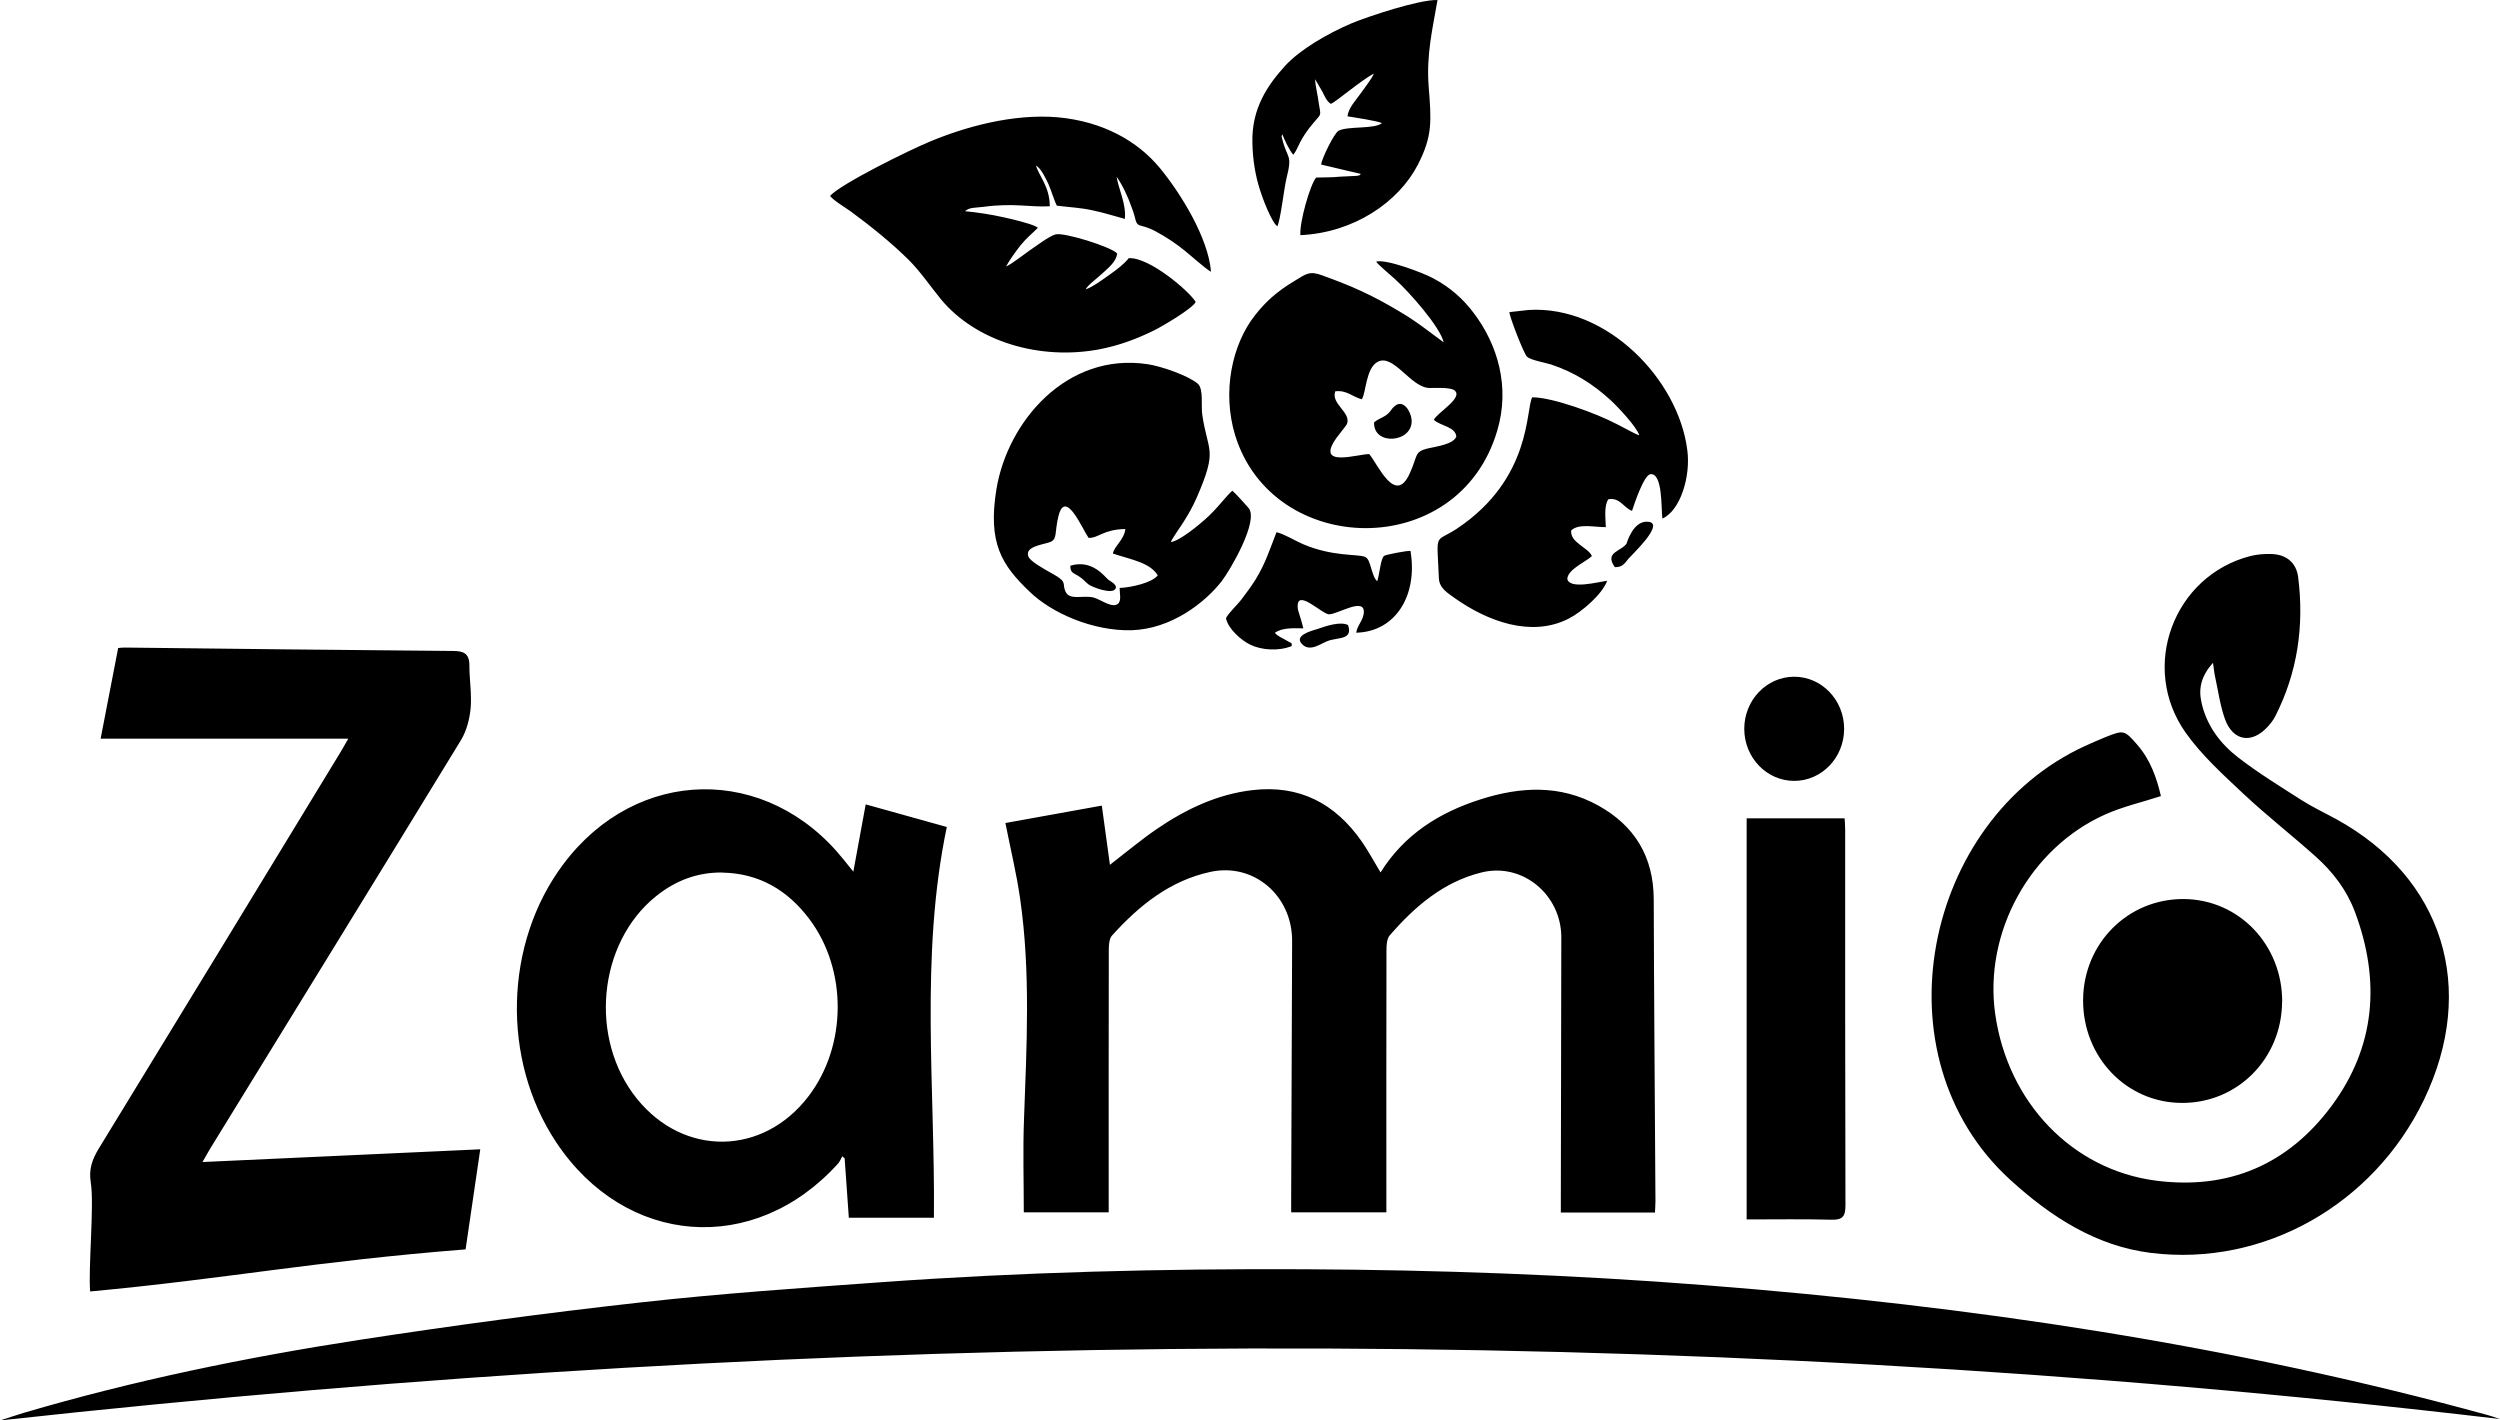 <svg width="132" height="75" viewBox="0 0 132 75" fill="none" xmlns="http://www.w3.org/2000/svg">
<path d="M131.995 74.925C87.921 69.716 43.968 70.177 0 75C0.413 74.87 0.82 74.729 1.238 74.603C7.044 72.892 12.971 71.673 18.953 70.749C23.883 69.992 28.834 69.324 33.79 68.772C38.011 68.3 42.258 68.009 46.499 67.703C53.945 67.166 61.411 66.981 68.878 67.016C75.942 67.051 82.996 67.307 90.039 67.859C104.026 68.948 117.847 71.005 131.381 74.724C131.552 74.769 131.723 74.834 132 74.925M56.516 29.875C56.501 30.236 56.677 30.251 56.939 30.412C57.2 30.573 57.261 30.688 57.462 30.849C57.638 30.994 58.715 31.401 58.891 31.094C59.022 30.904 58.7 30.733 58.524 30.613C58.347 30.482 57.693 29.509 56.511 29.87M71.177 33.001C70.754 32.796 69.995 33.062 69.572 33.207C69.18 33.323 68.304 33.569 68.757 34.02C69.195 34.457 69.763 33.945 70.186 33.814C70.754 33.654 71.429 33.754 71.177 33.001ZM85.26 29.945C85.667 29.96 85.788 29.739 85.989 29.494C86.18 29.273 87.871 27.687 87.071 27.556C86.241 27.411 85.888 28.691 85.888 28.691C85.627 29.112 84.691 29.142 85.26 29.94M72.551 22.297C72.505 23.567 74.624 23.376 74.533 22.167C74.503 21.745 74.095 21.033 73.627 21.454C73.421 21.63 73.436 21.76 73.144 21.951C72.883 22.112 72.782 22.112 72.546 22.302M71.61 33.408C73.728 33.348 74.865 31.386 74.473 29.087C74.281 29.072 73.205 29.278 73.084 29.348C72.893 29.494 72.838 30.352 72.717 30.688C72.556 30.573 72.455 30.181 72.395 29.99C72.309 29.729 72.264 29.468 72.043 29.393C71.65 29.248 70.337 29.393 68.787 28.726C68.319 28.52 67.826 28.204 67.399 28.099C67.021 29.072 66.815 29.744 66.292 30.603C66.045 30.994 65.779 31.345 65.547 31.651C65.331 31.942 64.863 32.364 64.732 32.64C64.833 33.192 65.547 33.819 66.015 34.04C66.614 34.331 67.519 34.392 68.204 34.111C68.174 33.88 68.279 34.025 68.013 33.865C67.781 33.719 67.459 33.604 67.313 33.413C67.691 33.137 68.274 33.167 68.817 33.177C68.757 32.931 68.687 32.685 68.601 32.419C68.571 32.304 68.516 32.188 68.516 32.053C68.47 31.064 69.743 32.374 70.151 32.434C70.573 32.48 72.148 31.431 72.002 32.419C71.942 32.801 71.65 33.047 71.61 33.408ZM67.439 11.954C67.6 11.694 67.801 9.932 67.922 9.435C68.259 8.11 67.967 8.417 67.706 7.353C67.675 7.252 67.645 7.192 67.706 7.092C67.806 7.353 68.098 7.98 68.289 8.171C68.581 7.794 68.581 7.383 69.381 6.454C69.788 5.973 69.743 6.148 69.627 5.421C69.582 5.039 69.451 4.547 69.436 4.181L69.819 4.833C69.934 5.064 70.05 5.355 70.272 5.486C70.563 5.355 71.861 4.246 72.536 3.885C72.475 4.101 72.053 4.628 71.821 4.964C71.605 5.27 71.177 5.722 71.152 6.143C71.429 6.188 72.787 6.389 72.963 6.505C72.556 6.826 71.212 6.65 70.689 6.896C70.443 7.011 69.784 8.396 69.753 8.688L71.856 9.184C71.726 9.285 71.887 9.229 71.64 9.285L70.719 9.33C70.342 9.375 69.889 9.36 69.492 9.375C69.17 9.751 68.601 11.764 68.662 12.416C71.494 12.286 73.844 10.67 74.865 8.693C75.64 7.177 75.579 6.409 75.434 4.572C75.303 2.896 75.64 1.516 75.901 0.001C74.925 -0.029 72.224 0.874 71.378 1.225C70.08 1.777 68.636 2.62 67.847 3.483C66.956 4.472 66.081 5.697 66.126 7.528C66.141 8.432 66.287 9.275 66.518 10.002C66.649 10.439 67.162 11.794 67.454 11.954M79.695 16.481C79.695 16.712 80.47 18.709 80.631 18.84C80.822 19.015 81.582 19.146 81.899 19.246C83.126 19.653 84.133 20.295 85.033 21.123C85.37 21.429 86.422 22.533 86.553 22.985C86.336 22.925 85.662 22.533 85.325 22.372C84.304 21.836 81.984 20.977 80.903 20.977C80.55 21.575 80.903 25.258 76.933 27.908C75.72 28.706 75.866 28.008 75.972 30.512C75.987 31.079 76.47 31.325 76.847 31.606C78.528 32.786 80.832 33.674 82.814 32.67C83.529 32.309 84.626 31.345 84.857 30.663C84.359 30.733 82.885 31.13 82.754 30.573C82.769 30.066 83.705 29.684 84.052 29.363C83.876 28.912 82.885 28.651 82.96 28.008C83.353 27.617 84.258 27.848 84.787 27.832C84.772 27.321 84.686 26.729 84.918 26.362C85.531 26.247 85.733 26.814 86.17 26.974C86.316 26.538 86.799 25.082 87.146 25.037C87.8 24.977 87.7 26.829 87.775 27.381C88.726 26.959 89.28 25.138 89.088 23.758C88.621 20.044 84.857 16.115 80.711 16.366L79.69 16.481H79.695ZM61.819 28.62C61.92 28.375 62.342 27.807 62.518 27.516C62.78 27.095 62.971 26.759 63.172 26.307C64.325 23.672 63.771 23.903 63.479 21.896C63.409 21.414 63.555 20.541 63.248 20.265C62.765 19.843 61.351 19.346 60.606 19.231C56.315 18.579 53.196 22.272 52.612 25.825C52.144 28.691 52.904 29.845 54.363 31.24C55.53 32.374 57.703 33.323 59.731 33.277C61.849 33.217 63.64 31.807 64.516 30.673C64.969 30.076 66.473 27.501 65.93 26.829C65.769 26.638 65.215 26.026 65.069 25.91C64.762 26.156 64.269 26.869 63.61 27.441C63.333 27.687 62.282 28.575 61.814 28.62M59.072 31.837C58.78 32.188 58.126 31.646 57.729 31.546C57.145 31.416 56.476 31.722 56.255 31.225C56.108 30.904 56.27 30.773 55.963 30.542C55.847 30.437 55.51 30.266 55.364 30.176C55.117 30.031 54.388 29.639 54.297 29.378C54.106 28.866 55.012 28.766 55.404 28.635C55.857 28.49 55.666 28.129 55.887 27.25C56.254 25.78 57.14 27.918 57.477 28.4C57.975 28.43 58.252 27.948 59.419 27.933C59.359 28.5 58.79 28.891 58.765 29.228C59.716 29.549 60.707 29.694 61.13 30.377C60.838 30.768 59.731 31.019 59.117 31.044C59.117 31.32 59.203 31.657 59.072 31.832M72.656 13.811C72.787 14.002 73.446 14.539 73.663 14.745C74.407 15.412 76.042 17.264 76.228 18.077L75.091 17.234C74.669 16.928 74.317 16.697 73.894 16.446C72.405 15.558 71.383 15.106 69.809 14.539C69.139 14.293 68.978 14.454 68.38 14.815C67.459 15.367 66.85 15.894 66.252 16.662C65.054 18.192 64.516 20.681 65.215 22.98C67.203 29.443 77.008 29.674 79.051 22.749C79.75 20.42 79.066 18.177 77.808 16.521C77.255 15.778 76.54 15.151 75.665 14.69C75.127 14.398 73.154 13.656 72.661 13.816M75.71 22.172C76.062 22.493 76.862 22.533 76.893 23.06C76.717 23.466 75.841 23.572 75.348 23.687C74.664 23.863 74.865 24.064 74.427 25.012C73.668 26.673 72.777 24.561 72.299 23.978C71.761 23.948 69.381 24.766 70.578 23.105C70.679 22.96 71.076 22.478 71.117 22.393C71.363 21.78 70.256 21.329 70.503 20.661C71.102 20.586 71.409 20.952 71.902 21.083C72.133 20.747 72.108 19.437 72.747 19.101C73.592 18.664 74.498 20.486 75.489 20.486C75.811 20.486 76.596 20.441 76.802 20.616C77.285 21.008 75.851 21.811 75.705 22.172M43.837 10.354C43.983 10.569 44.667 10.981 44.904 11.152C45.996 11.954 47.077 12.828 47.983 13.726C48.612 14.353 49.135 15.136 49.689 15.809C51.54 18.037 54.901 19.04 58.051 18.443C59.117 18.237 60.018 17.891 60.883 17.47C61.336 17.254 62.971 16.29 63.132 15.944C62.825 15.407 60.697 13.57 59.6 13.631C59.339 13.952 59.017 14.198 58.564 14.519C58.242 14.75 57.643 15.186 57.321 15.277C57.452 15.031 57.92 14.71 58.242 14.403C58.579 14.097 58.941 13.791 58.986 13.385C58.71 13.048 56.139 12.236 55.716 12.381C55.379 12.481 54.665 13.023 54.403 13.194C54.111 13.4 53.351 13.992 53.12 14.067C53.296 13.746 53.628 13.279 53.865 12.978C54.202 12.557 54.463 12.366 54.8 12.03L54.715 11.97C54.353 11.779 53.387 11.563 52.994 11.473C52.34 11.327 51.606 11.212 50.952 11.152C51.183 10.936 51.52 10.976 51.928 10.921C53.532 10.705 54.393 10.951 55.429 10.891C55.429 9.857 54.846 9.275 54.7 8.738C54.977 8.898 55.223 9.435 55.354 9.711C55.485 9.987 55.691 10.685 55.807 10.86C56.476 10.946 57.034 10.961 57.688 11.106C58.317 11.237 58.84 11.412 59.394 11.558C59.469 10.745 59.057 9.987 58.956 9.33C59.248 9.736 59.555 10.379 59.756 10.961C59.817 11.106 59.857 11.252 59.902 11.397C60.063 12.125 60.108 11.734 61.009 12.21C61.638 12.547 62.106 12.878 62.528 13.214C62.775 13.405 63.696 14.233 63.942 14.348C63.796 12.557 62.352 10.228 61.255 8.888C60.058 7.433 58.222 6.414 55.857 6.193C53.462 5.988 50.911 6.715 49.07 7.488C48.048 7.91 44.431 9.686 43.832 10.338M94.734 35.731C96.188 35.731 97.37 36.961 97.37 38.481C97.37 40.002 96.188 41.231 94.734 41.231C93.279 41.231 92.097 39.997 92.097 38.481C92.097 36.966 93.279 35.731 94.734 35.731ZM120.494 52.904C120.473 55.9 118.134 58.254 115.191 58.234C112.272 58.219 109.973 55.815 109.988 52.799C110.003 49.813 112.348 47.454 115.296 47.469C118.214 47.484 120.514 49.888 120.499 52.904M92.223 64.391V43.209H97.395C97.405 43.359 97.425 43.58 97.425 43.806C97.425 50.415 97.42 57.024 97.44 63.633C97.44 64.221 97.299 64.416 96.706 64.401C95.237 64.361 93.762 64.386 92.223 64.386M38.152 46.069C36.834 46.049 35.667 46.491 34.64 47.319C31.561 49.793 31.083 54.861 33.634 58.018C36.114 61.089 40.295 61.024 42.69 57.882C44.723 55.218 44.748 51.213 42.74 48.533C41.583 46.993 40.079 46.114 38.157 46.074M45.055 46.029C45.281 44.8 45.488 43.675 45.709 42.471C47.208 42.888 48.572 43.274 49.991 43.665C48.562 50.51 49.377 57.381 49.311 64.296H44.818C44.748 63.277 44.672 62.218 44.597 61.159C44.552 61.124 44.511 61.089 44.471 61.054C44.401 61.179 44.346 61.325 44.255 61.43C39.837 66.328 33.025 65.816 29.367 60.311C26.464 55.945 26.62 49.793 29.745 45.628C33.624 40.449 40.517 40.343 44.552 45.397C44.703 45.587 44.859 45.778 45.06 46.029M114.114 42.029C113.103 42.356 112.091 42.587 111.155 43.003C107.176 44.785 104.746 49.231 105.344 53.522C106.003 58.204 109.405 61.767 113.842 62.339C117.651 62.831 120.8 61.506 123.11 58.389C125.424 55.268 125.701 51.785 124.342 48.152C123.91 46.998 123.18 46.044 122.285 45.241C121.032 44.117 119.704 43.083 118.476 41.934C117.394 40.915 116.262 39.897 115.407 38.692C112.952 35.23 114.763 30.402 118.823 29.358C119.185 29.268 119.573 29.238 119.945 29.253C120.715 29.278 121.248 29.704 121.344 30.482C121.666 33.047 121.309 35.516 120.131 37.824C120.026 38.03 119.875 38.221 119.714 38.391C118.889 39.284 117.907 39.129 117.485 37.985C117.223 37.267 117.123 36.484 116.957 35.731C116.911 35.531 116.896 35.325 116.846 34.994C116.242 35.671 116.071 36.319 116.232 37.061C116.499 38.306 117.228 39.264 118.184 40.002C119.241 40.815 120.383 41.518 121.505 42.235C122.093 42.612 122.727 42.908 123.341 43.244C129.001 46.345 130.823 52.182 127.975 58.088C125.313 63.603 119.528 66.895 113.565 66.153C110.667 65.791 108.288 64.251 106.134 62.288C99 55.78 101.561 43.304 110.084 39.39C110.446 39.224 110.818 39.064 111.186 38.913C112.132 38.537 112.172 38.547 112.841 39.315C113.535 40.107 113.872 41.066 114.094 42.024M18.379 39.003H5.313C5.625 37.388 5.932 35.817 6.239 34.216C6.354 34.206 6.48 34.186 6.601 34.191C12.372 34.256 18.143 34.326 23.914 34.371C24.477 34.371 24.784 34.497 24.784 35.139C24.784 35.892 24.915 36.655 24.849 37.398C24.794 37.975 24.633 38.597 24.336 39.084C19.949 46.27 15.527 53.436 11.119 60.612C11.008 60.793 10.908 60.979 10.691 61.355C15.667 61.129 20.502 60.904 25.358 60.683C25.101 62.434 24.844 64.191 24.583 65.967C16.528 66.604 11.934 67.523 4.76 68.19C4.654 66.981 4.981 63.593 4.795 62.454C4.679 61.752 4.86 61.23 5.207 60.658C9.459 53.712 13.69 46.757 17.926 39.801C18.067 39.57 18.198 39.335 18.389 39.003M87.393 64.02H82.412C82.412 63.709 82.412 63.433 82.412 63.162C82.422 58.605 82.427 54.048 82.437 49.492C82.437 47.233 80.379 45.532 78.231 46.064C76.224 46.556 74.709 47.851 73.376 49.391C73.225 49.567 73.205 49.908 73.205 50.174C73.195 54.515 73.2 58.856 73.2 63.197V64.01H68.174C68.174 63.734 68.174 63.483 68.174 63.227C68.189 58.715 68.204 54.199 68.224 49.687C68.234 47.294 66.206 45.542 63.917 46.034C61.789 46.491 60.154 47.8 58.715 49.396C58.559 49.567 58.544 49.913 58.544 50.179C58.534 54.52 58.539 58.861 58.539 63.202V64.01H54.056C54.056 62.359 54.005 60.748 54.066 59.137C54.207 55.233 54.423 51.323 53.86 47.434C53.668 46.099 53.346 44.779 53.085 43.455C54.755 43.154 56.466 42.842 58.176 42.536C58.317 43.56 58.458 44.584 58.604 45.663C59.5 44.97 60.264 44.328 61.079 43.771C62.619 42.722 64.269 41.934 66.136 41.718C68.596 41.432 70.488 42.406 71.902 44.433C72.254 44.94 72.546 45.492 72.893 46.064C74.156 44.042 76.017 42.893 78.176 42.205C80.269 41.538 82.362 41.417 84.369 42.521C86.291 43.58 87.312 45.211 87.317 47.494C87.332 52.804 87.378 58.118 87.408 63.428C87.408 63.598 87.393 63.769 87.383 64.015" fill="black"/>
</svg>
